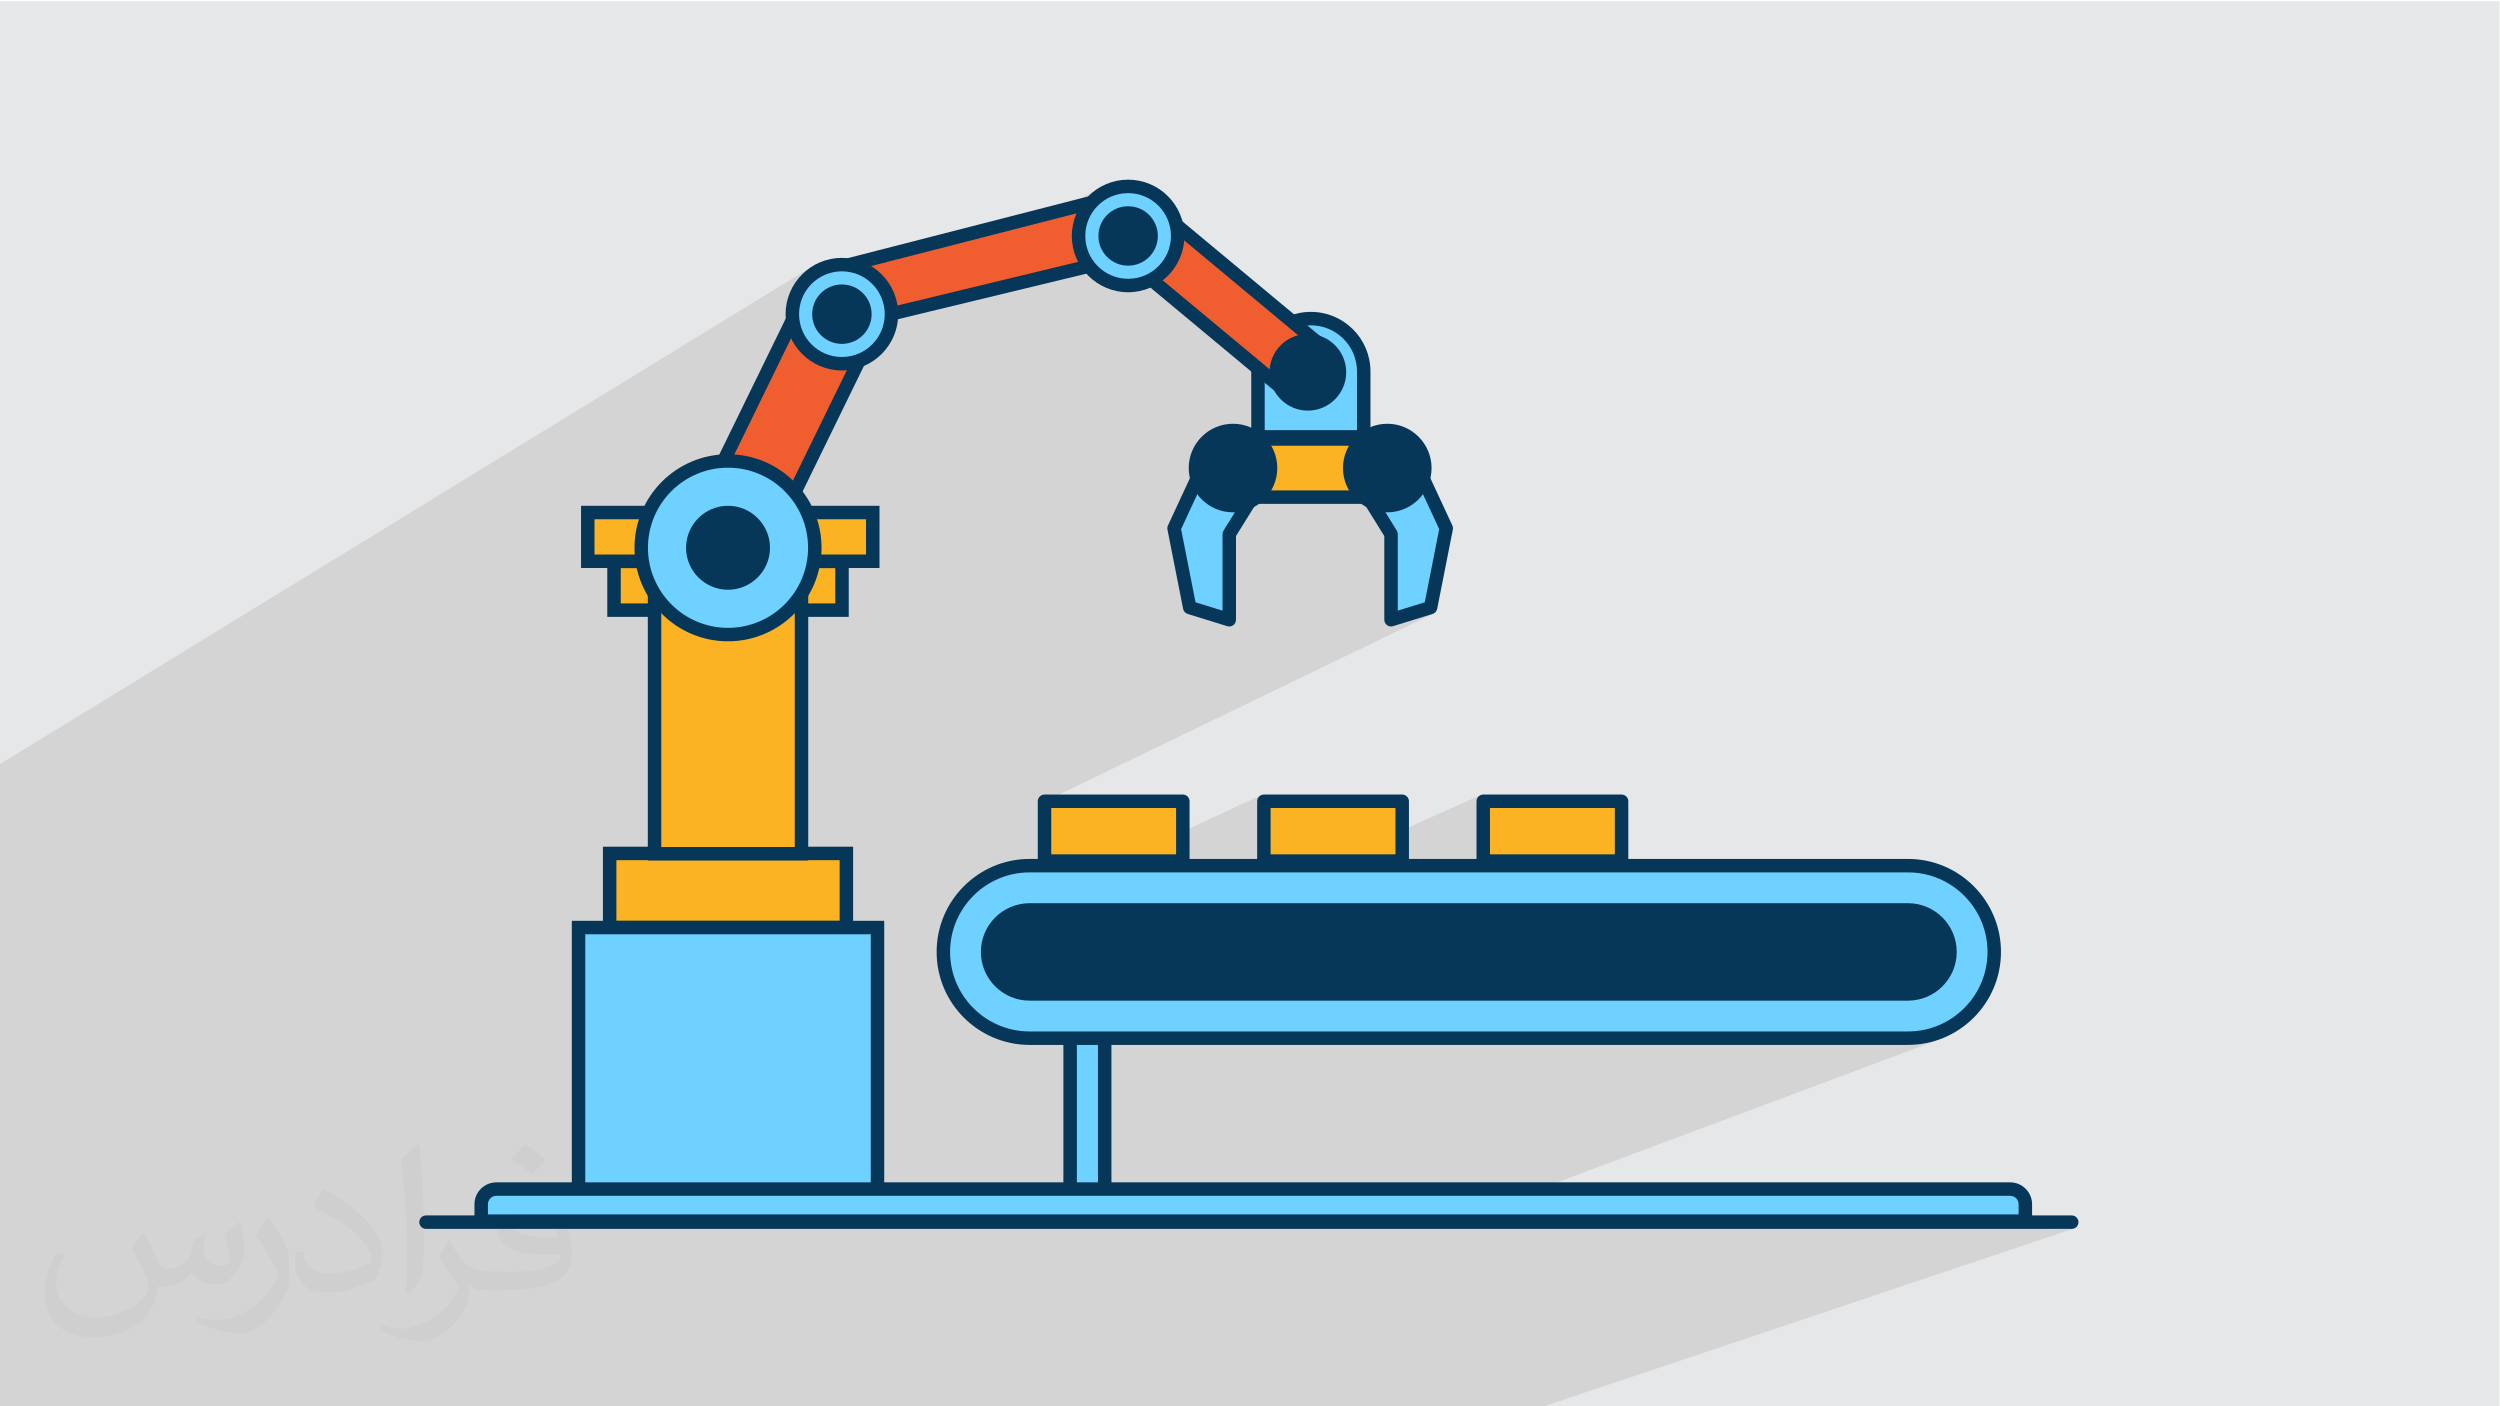 <?xml version="1.0" encoding="UTF-8"?>
<!DOCTYPE svg PUBLIC "-//W3C//DTD SVG 1.1//EN" "http://www.w3.org/Graphics/SVG/1.1/DTD/svg11.dtd">
<!-- Creator: CorelDRAW -->
<svg xmlns="http://www.w3.org/2000/svg" xml:space="preserve" width="3.703in" height="2.083in" version="1.1" style="shape-rendering:geometricPrecision; text-rendering:geometricPrecision; image-rendering:optimizeQuality; fill-rule:evenodd; clip-rule:evenodd"
viewBox="0 0 3703.33 2083.33"
 xmlns:xlink="http://www.w3.org/1999/xlink"
 xmlns:xodm="http://www.corel.com/coreldraw/odm/2003">
 <defs>
  <style type="text/css">
   <![CDATA[
    .fil7 {fill:none;fill-rule:nonzero}
    .fil0 {fill:#E6E7E8}
    .fil4 {fill:#063759;fill-rule:nonzero}
    .fil3 {fill:#6ED1FF;fill-rule:nonzero}
    .fil5 {fill:#F05E2F;fill-rule:nonzero}
    .fil6 {fill:#FBB323;fill-rule:nonzero}
    .fil2 {fill:#373435;fill-opacity:0.031}
    .fil1 {fill:#373435;fill-opacity:0.102}
   ]]>
  </style>
 </defs>
 <g id="Layer_x0020_1">
  <polygon class="fil0" points="-2.67,1.74 3702.66,1.74 3702.66,2084.93 -2.67,2084.93 "/>
  <polygon class="fil1" points="-2.67,1480.57 -2.67,1483.96 -2.67,1484.24 -2.67,1484.26 -2.67,1487.81 -2.67,1519.74 -2.67,1521.54 -2.67,1523.48 -2.67,1524.37 -2.67,1525.31 -2.67,1532.04 -2.67,1535.78 -2.67,1538.54 -2.67,1540.29 -2.67,1541.35 -2.67,1544.8 -2.67,1546.78 -2.67,1548.09 -2.67,1548.84 -2.67,1551.62 -2.67,1553.04 -2.67,1556.46 -2.67,1557.68 -2.67,1558.17 -2.67,1559.78 -2.67,1560.5 -2.67,1561.84 -2.67,1564.64 -2.67,1569.5 -2.67,1571.22 -2.67,1571.52 -2.67,1573.54 -2.67,1575.33 -2.67,1579.82 -2.67,1582.33 -2.67,1583.24 -2.67,1584.3 -2.67,1585.55 -2.67,1592.59 -2.67,1596.1 -2.67,1600.39 -2.67,1604.67 -2.67,1605.7 -2.67,1612.55 -2.67,1614.55 -2.67,1615.4 -2.67,1617.39 -2.67,1622.23 -2.67,1624.03 -2.67,1626.31 -2.67,1636.05 -2.67,1638.32 -2.67,1638.63 -2.67,1648.81 -2.67,1649.12 -2.67,1649.98 -2.67,1650.41 -2.67,1653.09 -2.67,1653.33 -2.67,1654.73 -2.67,1657.38 -2.67,1659.48 -2.67,1665.32 -2.67,1667.27 -2.67,1667.28 -2.67,1670.15 -2.67,1674.97 -2.67,1676.83 -2.67,1679.08 -2.67,1688.85 -2.67,1690.38 -2.67,1691.09 -2.67,1700.99 -2.67,1701.54 -2.67,1701.83 -2.67,1702.16 -2.67,1705.2 -2.67,1705.81 -2.67,1706.56 -2.67,1710.1 -2.67,1711.3 -2.67,1718.67 -2.67,1719.15 -2.67,1724.88 -2.67,1727.09 -2.67,1731.88 -2.67,1737.46 -2.67,1741.72 -2.67,1742.13 -2.67,1745.06 -2.67,1745.98 -2.67,1752.87 -2.67,1753.69 -2.67,1753.91 -2.67,1757.08 -2.67,1758.41 -2.67,1763.13 -2.67,1766.17 -2.67,1769.07 -2.67,1769.88 -2.67,1770.06 -2.67,1773.3 -2.67,1774.61 -2.67,1779.33 -2.67,1794.21 -2.67,1807.4 -2.67,1820.56 -2.67,1832.02 -2.67,1842.81 -2.67,1855.36 -2.67,1867.86 -2.67,1882.43 -2.67,1886.65 -2.67,1901.56 -2.67,1913.58 -2.67,1927.28 -2.67,1927.76 -2.67,1931.33 -2.67,1932.27 -2.67,1936.13 -2.67,1936.27 -2.67,1942.68 -2.67,1950.91 -2.67,1960.44 -2.67,1965.42 -2.67,1965.94 -2.67,1969.75 -2.67,1971.77 -2.67,1972.51 -2.67,1973.71 -2.67,1977.63 -2.67,1977.67 -2.67,1984.25 -2.67,1985.95 -2.67,1989.52 -2.67,1991.89 -2.67,1993.17 -2.67,1995 -2.67,1996.23 -2.67,2000.88 -2.67,2001.22 -2.67,2002.17 -2.67,2003.24 -2.67,2006.1 -2.67,2010 -2.67,2013.24 -2.67,2014.99 -2.67,2015.12 -2.67,2018.61 -2.67,2022.48 -2.67,2023.49 -2.67,2029.9 -2.67,2029.96 -2.67,2030.42 -2.67,2034.46 -2.67,2034.58 -2.67,2038.81 -2.67,2042.78 -2.67,2047.7 -2.67,2048.17 -2.67,2051.62 -2.67,2051.95 -2.67,2053.76 -2.67,2055.35 -2.67,2056.72 -2.67,2057.01 -2.67,2058.59 -2.67,2059.13 -2.67,2060.47 -2.67,2061.76 -2.67,2062.43 -2.67,2062.57 -2.67,2062.89 -2.67,2063.07 -2.67,2065.03 -2.67,2065.85 -2.67,2068.45 -2.67,2070.72 -2.67,2079.99 -2.67,2080.43 -2.67,2084.93 1.89,2084.93 2.48,2084.93 2.73,2084.93 8.59,2084.93 9.74,2084.93 9.81,2084.93 11.76,2084.93 18.39,2084.93 21.33,2084.93 23.36,2084.93 24.34,2084.93 27.74,2084.93 28.33,2084.93 30.43,2084.93 42.96,2084.93 44.94,2084.93 49.97,2084.93 50.41,2084.93 61,2084.93 71.84,2084.93 81.65,2084.93 87.35,2084.93 90.93,2084.93 95.42,2084.93 103.48,2084.93 113.02,2084.93 121.17,2084.93 131.55,2084.93 134.56,2084.93 134.89,2084.93 135.11,2084.93 137.01,2084.93 138.99,2084.93 143.33,2084.93 147.37,2084.93 157.02,2084.93 157.28,2084.93 163.33,2084.93 166,2084.93 168.13,2084.93 173.73,2084.93 175.65,2084.93 177.15,2084.93 183.43,2084.93 184.29,2084.93 189.14,2084.93 191.12,2084.93 201.06,2084.93 257.91,2084.93 261.14,2084.93 261.9,2084.93 269.97,2084.93 278.04,2084.93 280.11,2084.93 299.23,2084.93 304.27,2084.93 307.43,2084.93 311.87,2084.93 320.12,2084.93 340.58,2084.93 358.85,2084.93 361.16,2084.93 363.84,2084.93 373.78,2084.93 434.16,2084.93 436.46,2084.93 444.52,2084.93 452.59,2084.93 477,2084.93 480.34,2084.93 488.83,2084.93 496.89,2084.93 517.82,2084.93 525.77,2084.93 533.4,2084.93 536.57,2084.93 538.87,2084.93 546.51,2084.93 555.98,2084.93 586.39,2084.93 610.42,2084.93 611.02,2084.93 619.09,2084.93 627.15,2084.93 649.72,2084.93 653.23,2084.93 665.81,2084.93 673.66,2084.93 695.07,2084.93 707.95,2084.93 709.3,2084.93 716.57,2084.93 719.23,2084.93 785.57,2084.93 786.67,2084.93 793.65,2084.93 801.71,2084.93 842.77,2084.93 850.44,2084.93 872.31,2084.93 884.4,2084.93 894.3,2084.93 911.54,2084.93 912.81,2084.93 944.62,2084.93 976.65,2084.93 1060.12,2084.93 1090.29,2084.93 1147.31,2084.93 1173.81,2084.93 1206.87,2084.93 1214.76,2084.93 1237.61,2084.93 1249.7,2084.93 1260.57,2084.93 1313.65,2084.93 1349.57,2084.93 1367.29,2084.93 1371.75,2084.93 1391.21,2084.93 1394.08,2084.93 1415.06,2084.93 2041.57,2084.93 2121.01,2084.93 2151.72,2084.93 2187.49,2084.93 2223.5,2084.93 2254.17,2084.93 2281.28,2084.93 2282.7,2084.93 3072.87,1819.73 3070.99,1820.31 3068.98,1820.51 3039.35,1820.51 3068.98,1810.54 2995.88,1810.54 3000.3,1809.04 3000.3,1784.09 2999.83,1779.55 2998.52,1775.31 2996.44,1771.48 2993.69,1768.15 2990.35,1765.39 2986.52,1763.31 2982.3,1761.99 2977.76,1761.53 2280.1,1761.53 2873.75,1539.6 2867.35,1541.76 2860.82,1543.63 2854.16,1545.17 2847.38,1546.38 2840.5,1547.26 2833.51,1547.79 2826.43,1547.97 2823.01,1547.97 2870.32,1530.22 2864.39,1532.24 2858.33,1533.96 2852.15,1535.39 2845.87,1536.51 2839.48,1537.33 2833,1537.82 2826.43,1537.99 2821.11,1537.99 2872.25,1518.75 2861.43,1522.71 2850.15,1525.62 2838.46,1527.41 2826.43,1528.02 2783.49,1528.02 2863.41,1497.74 2871.71,1493.74 2879.54,1488.98 2886.85,1483.51 2893.6,1477.38 2899.73,1470.64 2905.2,1463.32 2909.96,1455.49 2913.96,1447.19 2917.15,1438.46 2919.5,1429.36 2920.93,1419.93 2921.43,1410.22 2920.93,1400.5 2919.5,1391.07 2917.15,1381.96 2913.96,1373.24 2909.96,1364.93 2905.2,1357.1 2899.73,1349.78 2893.6,1343.04 2886.85,1336.91 2879.54,1331.44 2871.71,1326.68 2863.41,1322.68 2854.68,1319.48 2845.57,1317.14 2836.14,1315.7 2826.43,1315.21 2334.27,1315.21 2405.94,1284.84 2405.02,1285.17 2404.07,1285.41 2403.11,1285.56 2402.13,1285.61 2388.6,1285.61 2412.1,1275.63 2402.13,1275.63 2402.13,1265.65 2402.13,1187.04 2197.2,1187.04 2187.22,1191.49 2187.22,1187.04 2187.28,1186.06 2187.42,1185.09 2187.66,1184.15 2187.99,1183.23 2188.41,1182.35 2188.91,1181.51 2189.49,1180.72 2190.15,1179.99 2190.87,1179.33 2191.67,1178.75 2192.5,1178.25 2193.39,1177.83 2077.14,1229.82 2077.14,1187.04 1872.22,1187.04 1862.24,1191.67 1862.24,1187.04 1862.3,1186.06 1862.44,1185.09 1862.68,1184.15 1863.01,1183.23 1863.43,1182.35 1863.93,1181.51 1864.51,1180.72 1865.17,1179.99 1865.89,1179.33 1866.69,1178.75 1867.52,1178.25 1868.41,1177.83 1752.16,1231.92 1752.16,1187.04 1548.2,1187.04 2123.38,909.08 2122.11,909.57 2063.54,927.67 2062.4,927.95 2061.28,928.09 2119.16,900.04 2142.34,782.67 2108.31,709.33 2109.53,704.58 2110.37,699.07 2110.66,693.39 2110.37,687.7 2109.53,682.19 2108.16,676.86 2106.28,671.75 2103.94,666.89 2101.15,662.3 2097.94,658.02 2094.35,654.06 2090.39,650.47 2086.11,647.26 2081.52,644.47 2076.66,642.13 2072.13,640.46 2072.46,640.09 2073.43,639.26 2074.48,638.56 2071.33,640.2 2066.22,638.88 2060.7,638.04 2055.02,637.75 2049.34,638.04 2043.82,638.88 2038.5,640.25 2033.39,642.13 2028.53,644.47 2023.31,647.19 2020.13,647.19 2020.13,637.92 2023.78,635.7 2020.13,637.61 2020.13,637.22 2020.13,550.33 2019.72,542.32 2018.54,534.54 2016.61,527.04 2013.97,519.84 2010.67,513 2006.75,506.54 2002.24,500.51 1997.19,494.94 1991.62,489.89 1985.59,485.38 1979.13,481.46 1972.29,478.16 1965.09,475.52 1957.58,473.59 1949.81,472.41 1941.8,472 1933.79,472.41 1926.01,473.59 1918.5,475.52 1911.31,478.16 1904.59,481.39 1896.48,474.65 1899.71,472.69 1896.35,474.54 1744.46,348.08 1744.16,342.06 1743.04,334.78 1741.23,327.74 1738.76,321 1735.66,314.59 1731.98,308.53 1727.75,302.88 1723,297.66 1717.79,292.92 1712.13,288.69 1706.07,285.01 1699.66,281.91 1692.92,279.44 1685.88,277.63 1678.6,276.51 1671.1,276.13 1663.61,276.51 1656.33,277.63 1649.3,279.44 1642.55,281.91 1636.14,285.01 1599.77,306.57 1601.96,302.96 1606.77,296.54 1612.16,290.61 1618.08,285.22 1624.5,280.42 1631.38,276.24 1541.43,329.71 1275.83,397.87 1275.63,397.77 1268.89,395.3 1261.85,393.49 1254.57,392.37 1247.07,391.99 1242.68,392.21 1240.46,386.35 1226.21,395.06 1225.26,395.3 1218.52,397.77 1212.11,400.87 1206.06,404.55 1192.85,412.62 1193.52,411.26 1176.04,421.94 1177.94,418.81 1182.75,412.39 1188.13,406.47 1194.06,401.08 1200.48,396.28 -2.67,1133.51 -2.67,1142.49 -2.67,1143.29 -2.67,1145.65 -2.67,1153.02 -2.67,1153.7 -2.67,1155.81 -2.67,1158.12 -2.67,1169.12 -2.67,1170.55 -2.67,1172 -2.67,1172.71 -2.67,1176.89 -2.67,1178.17 -2.67,1181.74 -2.67,1182.33 -2.67,1182.87 -2.67,1186.47 -2.67,1231.74 -2.67,1234.2 -2.67,1236.67 -2.67,1240.13 -2.67,1244.61 -2.67,1246.81 -2.67,1247.17 -2.67,1247.72 -2.67,1249.14 -2.67,1251.09 -2.67,1252.53 -2.67,1257.39 -2.67,1260.6 -2.67,1267.62 -2.67,1274.52 -2.67,1276.09 -2.67,1284.23 -2.67,1285.66 -2.67,1286.54 -2.67,1288.41 -2.67,1295.24 -2.67,1296.48 -2.67,1306.41 -2.67,1313.86 -2.67,1314.7 -2.67,1322.91 -2.67,1341.49 -2.67,1343.94 -2.67,1355.3 -2.67,1357.67 -2.67,1362.29 -2.67,1365.27 -2.67,1367.2 -2.67,1370.41 -2.67,1371.36 -2.67,1372.1 -2.67,1378.9 -2.67,1383.14 -2.67,1387.67 -2.67,1389.6 -2.67,1395.58 -2.67,1396.07 -2.67,1397.76 -2.67,1404.47 -2.67,1413.11 -2.67,1418 -2.67,1418 -2.67,1424.37 -2.67,1426.62 -2.67,1448.36 -2.67,1453.09 -2.67,1462.09 -2.67,1472.09 -2.67,1474.3 -2.67,1474.96 -2.67,1479.12 "/>
  <path class="fil2" d="M214.02 1828.24c7,11 12,21 16,32 3,7 5,19 21,19 5,0 11,-1 17,-5 7,-3 12,-9 14,-17l6 -21 15 -7 1 1c-2,8 -3,16 -3,21 0,18 15,24 27,24 7,0 13,-4 13,-10 0,-8 -4,-23 -8,-35 7,-7 14,-14 22,-20l1 1c4,15 6,30 6,40 0,10 -4,20 -8,27 -7,14 -20,25 -36,25 -12,0 -25,-6 -34,-17l-1 0c-9,11 -22,20 -43,20l-7 0c-1,14 -4,24 -9,33 -13,25 -50,42 -85.01,42 -49,0 -73.01,-28 -73.01,-66 0,-23 8,-45 19,-60l10 4c-7,14 -12,27 -12,40 0,35 29,52 62,52 31,0 68.01,-19 75.01,-42 -3,-25 -12,-36 -26,-59 4,-7 10,-15 17,-23l1 0 0 0 0 0 0 0 2 1 0 0 0 0 0 0 0 0 0 0 0 0 0 0 0 0 0 0 0 0 0 0 0 0 0.02 -0.01 -0.01 0.01 0 0 0 0zm564.05 -133.01c10,6 20,14 30,23 -6,8 -12,15 -21,21 -10,-8 -20,-15 -30,-22 7,-8 14,-15 20,-22l0 0 0 0 0 0 1 0 0 0 0 0 0 0 0 0zm5 96.01c-17,0 -30,11 -30,19 0,17 33,23 73.01,23 -5,-20 -22,-42 -43,-42l0 0 -0.01 0zm-37 93.01c22,0 41,-1 55,-4 16,-4 30,-12 30,-18 0,-2 0,-3 -1,-5 -9,1 -19,1 -29,1 -29,0 -52,-7 -61,-23 -2,-5 -4,-10 -4,-16 0,-16 7,-32 19,-42 10,-9 21,-14 33,-14 20,0 37,16 48,42 6,14 11,30 11,51 0,14 -4,25 -12,34 -16,15 -45,21 -90.01,21l-20 0 0 0 -5 0c-11,0 -19,-2 -25,-7l-1 0c0,3 1,5 1,7 0,10 -3,23 -10,33 -20,30 -42,43 -60,43 -19,0 -42,-7 -63,-17l4 -7c7,3 16,5 29,5 34,0 78.01,-33 84.01,-64 -1,-3 -4,-6 -7,-10 -10,-12 -16,-22 -22,-32 5,-10 10,-18 14,-25l2 0c14,29 28,46 57,46l5 0 0 0 21 0 0 0 0 0 0 0 -3 1 0 0 0 0 0 0 0 0zm-146.01 31c2,-14 3,-29 3,-43l0 -21c0,-39 -5,-96.01 -9,-133.01 7,-8 17,-17 25,-23l2 1c5,47 7,101.01 7,151.01 0,13 -1,26 -2,35 -1,12 -8,21 -22,35l-3 -1 0 0 0 0 0 0 -1 -1 0 0 0 0 0 0 0 0zm-151.02 -62.01c1,18 10,33 41,33 20,0 36,-5 55,-14 3,-1 5,-3 5,-5 0,-12 -9,-27 -24,-41 -14,-13 -34,-25 -52,-32 -6,-3 -8,-5 -8,-8 0,-5 7,-16 13,-24l2 0c20,11 43,27 60,44 15,16 25,33 25,51 0,13 -4,26 -11,38 -22,11 -46,20 -70.01,20 -29,0 -48,-14 -48,-45 0,-3 0,-9 1,-16l10 0 0 0 0 0 0 0 1 -1 0 0 0 0 0 0 0 0 0 0 0.01 0zm-52 -52l18 29c7,11 13,22 13,41l0 24c0,19 -12,39 -32,60 -15,14 -29,20 -42,20 -19,0 -40,-6 -65,-17l3 -7c8,2 17,4 28,4 36,0 72.01,-26 89.01,-58 2,-4 3,-7 3,-9 0,-4 -2,-8 -4,-11 -9,-17 -19,-33 -30,-47 6,-9 12,-18 18,-27l1 0 0 -2 0 0 0 0 0 0 0 0 0 0 -0.01 0z"/>
  <path class="fil3" d="M2020.13 647.19l-156.66 0 0 -96.86c0,-43.26 35.07,-78.33 78.33,-78.33 43.27,0 78.33,35.07 78.33,78.33l0 96.86z"/>
  <path class="fil4" d="M2020.13 647.19l0 -9.97 -146.69 0 0 -86.89c0,-18.91 7.64,-35.93 20.02,-48.33 12.41,-12.39 29.43,-20.02 48.33,-20.02 18.91,0 35.94,7.63 48.34,20.02 12.39,12.4 20.02,29.43 20.02,48.33l0 96.86 9.98 0 0 -9.97 0 9.97 9.98 0 0 -96.86c-0.01,-48.78 -39.53,-88.3 -88.31,-88.3 -48.76,0 -88.3,39.52 -88.31,88.3l0 106.84 176.62 0 0 -9.98 -9.98 0z"/>
  <polygon class="fil5" points="1009.16,811.39 1198.27,424.26 1303.48,470.76 1118.33,849.78 "/>
  <polygon class="fil4" points="1009.16,811.39 1018.12,815.77 1203.02,437.26 1289.97,475.69 1113.27,837.43 1012.47,801.98 1009.16,811.39 1018.12,815.77 1009.16,811.39 1005.85,820.8 1123.4,862.14 1316.99,465.82 1193.52,411.26 995.28,817.08 1005.85,820.8 "/>
  <polygon class="fil5" points="1912.87,586.85 1666.1,381.45 1284.19,473.73 1253.73,393.24 1682.21,283.27 1961.93,516.15 "/>
  <polygon class="fil4" points="1912.87,586.85 1919.26,579.19 1668.63,370.57 1290.4,461.96 1267.01,400.13 1679.75,294.21 1948.53,517.97 1904.68,581.17 1912.87,586.85 1919.26,579.19 1912.87,586.85 1921.07,592.54 1975.33,514.33 1684.67,272.34 1240.46,386.35 1277.97,485.49 1663.57,392.31 1914.86,601.48 1921.07,592.54 "/>
  <polygon class="fil6" points="903.04,1374.08 1253.74,1374.08 1253.74,1264.3 903.04,1264.3 "/>
  <polygon class="fil4" points="1253.73,1374.08 1253.73,1364.11 913.01,1364.11 913.01,1274.28 1243.76,1274.28 1243.76,1374.08 1253.73,1374.08 1253.73,1364.11 1253.73,1374.08 1263.71,1374.08 1263.71,1254.33 893.06,1254.33 893.06,1384.06 1263.71,1384.06 1263.71,1374.08 "/>
  <polygon class="fil3" points="856.95,1771.5 1299.81,1771.5 1299.81,1374.09 856.95,1374.09 "/>
  <polygon class="fil4" points="856.95,1771.5 856.95,1781.48 1309.79,1781.48 1309.79,1364.11 846.97,1364.11 846.97,1781.48 856.95,1781.48 856.95,1771.5 866.92,1771.5 866.92,1384.06 1289.85,1384.06 1289.85,1761.53 856.95,1761.53 856.95,1771.5 866.92,1771.5 "/>
  <path class="fil4" d="M1937.41 598.33c-25.82,0 -46.83,-21.01 -46.83,-46.83 0,-25.81 21,-46.82 46.83,-46.82 25.81,0 46.83,21.01 46.83,46.82 0,25.82 -21.02,46.83 -46.83,46.83z"/>
  <path class="fil4" d="M1937.41 494.7c-31.32,0 -56.81,25.48 -56.81,56.8 0,31.33 25.49,56.81 56.81,56.81 31.32,0 56.8,-25.48 56.8,-56.81 0,-31.31 -25.48,-56.8 -56.8,-56.8zm0 19.95c20.35,0 36.85,16.49 36.85,36.85 0,20.36 -16.5,36.86 -36.85,36.86 -20.35,0 -36.86,-16.5 -36.86,-36.86 0,-20.35 16.51,-36.85 36.86,-36.85z"/>
  <polygon class="fil6" points="909.52,903.89 1247.25,903.89 1247.25,831.7 909.52,831.7 "/>
  <polygon class="fil4" points="1247.25,903.89 1247.25,893.91 919.49,893.91 919.49,841.68 1237.28,841.68 1237.28,903.89 1247.25,903.89 1247.25,893.91 1247.25,903.89 1257.22,903.89 1257.22,821.72 899.54,821.72 899.54,913.86 1257.22,913.86 1257.22,903.89 "/>
  <polygon class="fil6" points="870.63,831.46 1292.81,831.46 1292.81,759.27 870.63,759.27 "/>
  <polygon class="fil4" points="1292.81,831.46 1292.81,821.49 880.6,821.49 880.6,769.24 1282.84,769.24 1282.84,831.46 1292.81,831.46 1292.81,821.49 1292.81,831.46 1302.79,831.46 1302.79,749.3 860.65,749.3 860.65,841.44 1302.79,841.44 1302.79,831.46 "/>
  <polygon class="fil3" points="1585.2,1809.28 1636.41,1809.28 1636.41,1440.11 1585.2,1440.11 "/>
  <path class="fil4" d="M1646.39 1430.13l-71.18 0 0 389.12 71.18 0 0 -389.12zm-19.96 19.95l0 349.22 -31.26 0 0 -349.22 31.26 0z"/>
  <path class="fil3" d="M712.73 1809.04l0 -24.95c0,-12.44 10.11,-22.56 22.54,-22.56l2242.48 0c12.43,0 22.54,10.11 22.54,22.56l0 24.95 -2287.56 0z"/>
  <path class="fil4" d="M2977.76 1751.56l-2242.48 0c-17.93,0 -32.52,14.59 -32.52,32.53l0 34.93 2307.52 0 0 -34.93c0,-17.94 -14.59,-32.53 -32.52,-32.53zm0 19.94c6.96,0 12.57,5.64 12.57,12.58l0 14.97 -2267.63 0 0 -14.97c0,-6.94 5.63,-12.58 12.57,-12.58l2242.48 0z"/>
  <path class="fil4" d="M2921.43 1410.22c0,52.45 -42.54,94.98 -95,94.98l-1301.25 0c-52.47,0 -95,-42.53 -95,-94.98 0,-52.48 42.53,-95.01 95,-95.01l1301.25 0c52.46,0 95,42.53 95,95.01z"/>
  <path class="fil3" d="M1525.18 1347.99c-34.31,0 -62.22,27.91 -62.22,62.23 0,34.3 27.91,62.2 62.22,62.2l1301.25 0c34.31,0 62.21,-27.91 62.21,-62.2 0,-34.31 -27.91,-62.23 -62.21,-62.23l-1301.25 0zm0 190c-70.46,0 -127.79,-57.31 -127.79,-127.77 0,-70.47 57.32,-127.8 127.79,-127.8l1301.25 0c70.46,0 127.79,57.33 127.79,127.8 0,70.45 -57.32,127.77 -127.79,127.77l-1301.25 0z"/>
  <path class="fil4" d="M1525.18 1462.44c-28.81,0 -52.25,-23.43 -52.25,-52.22 0,-28.81 23.44,-52.25 52.25,-52.25l1301.25 0c28.8,0 52.24,23.44 52.24,52.25 0,28.8 -23.43,52.22 -52.24,52.22l-1301.25 0zm1301.25 -190l-1301.25 0c-75.96,0 -137.76,61.81 -137.76,137.78 0,75.96 61.8,137.75 137.76,137.75l1301.25 0c75.96,0 137.76,-61.79 137.76,-137.75 0,-75.97 -61.8,-137.78 -137.76,-137.78zm-1301.25 209.95l1301.25 0c39.8,0 72.19,-32.39 72.19,-72.17 0,-39.81 -32.38,-72.2 -72.19,-72.2l-1301.25 0c-39.81,0 -72.2,32.39 -72.2,72.2 0,39.78 32.38,72.17 72.2,72.17zm1301.25 -190c64.97,0 117.81,52.85 117.81,117.83 0,64.94 -52.84,117.8 -117.81,117.8l-1301.25 0c-64.96,0 -117.81,-52.85 -117.81,-117.8 0,-64.98 52.85,-117.83 117.81,-117.83l1301.25 0z"/>
  <path class="fil4" d="M1587.57 1410.22l-9.98 0c0,13.28 -5.36,25.22 -14.06,33.94 -8.72,8.7 -20.66,14.05 -33.95,14.06 -13.29,-0 -25.22,-5.35 -33.93,-14.06 -8.7,-8.72 -14.06,-20.66 -14.06,-33.94 0,-13.3 5.35,-25.24 14.06,-33.96 8.71,-8.7 20.65,-14.05 33.93,-14.05 13.29,0 25.23,5.35 33.95,14.06 8.7,8.72 14.06,20.65 14.06,33.96l19.95 0c-0.01,-37.56 -30.43,-67.96 -67.96,-67.97 -37.53,0 -67.94,30.41 -67.94,67.97 0.01,37.53 30.41,67.95 67.94,67.95 37.54,-0 67.96,-30.42 67.96,-67.95l-9.98 0z"/>
  <path class="fil4" d="M2019.37 1410.22l-9.97 0c-0.01,13.29 -5.35,25.22 -14.06,33.94 -8.71,8.7 -20.65,14.05 -33.94,14.06 -13.29,-0 -25.22,-5.35 -33.94,-14.06 -8.7,-8.72 -14.05,-20.66 -14.05,-33.94 0,-13.3 5.35,-25.24 14.05,-33.96 8.71,-8.7 20.65,-14.05 33.94,-14.05 13.3,0 25.23,5.35 33.94,14.05 8.7,8.72 14.05,20.65 14.06,33.96l19.94 0c0,-37.56 -30.41,-67.96 -67.94,-67.97 -37.53,0 -67.94,30.41 -67.95,67.97 0,37.53 30.41,67.95 67.95,67.95 37.55,-0 67.94,-30.43 67.94,-67.95l-9.97 0z"/>
  <path class="fil4" d="M2235.29 1410.22l-9.98 0c0,13.28 -5.36,25.22 -14.06,33.94 -8.72,8.7 -20.66,14.05 -33.94,14.06 -13.29,-0 -25.23,-5.35 -33.95,-14.06 -8.7,-8.72 -14.05,-20.66 -14.06,-33.94 0.01,-13.3 5.35,-25.24 14.06,-33.96 8.72,-8.7 20.66,-14.06 33.95,-14.06 13.28,0 25.22,5.35 33.94,14.06 8.7,8.72 14.06,20.65 14.06,33.96l19.95 0c-0.01,-37.56 -30.43,-67.96 -67.95,-67.97 -37.53,0 -67.96,30.41 -67.96,67.97 0.01,37.53 30.42,67.95 67.96,67.95 37.52,-0.01 67.94,-30.42 67.95,-67.95l-9.98 0z"/>
  <path class="fil4" d="M2451.2 1410.22l-9.98 0c0,13.28 -5.35,25.22 -14.06,33.94 -8.72,8.7 -20.66,14.05 -33.94,14.06 -13.29,-0 -25.23,-5.35 -33.95,-14.06 -8.7,-8.72 -14.05,-20.66 -14.06,-33.94 0.01,-13.3 5.35,-25.24 14.06,-33.96 8.72,-8.7 20.67,-14.06 33.95,-14.06 13.3,0 25.23,5.35 33.94,14.06 8.7,8.72 14.06,20.65 14.06,33.96l19.96 0c-0.01,-37.56 -30.42,-67.96 -67.96,-67.97 -37.53,0 -67.96,30.41 -67.96,67.97 0,37.53 30.42,67.95 67.96,67.95 37.54,-0 67.95,-30.43 67.96,-67.95l-9.98 0z"/>
  <path class="fil4" d="M1803.47 1410.22l-9.98 0c0,13.29 -5.35,25.22 -14.05,33.94 -8.72,8.7 -20.65,14.05 -33.94,14.06 -13.3,-0 -25.24,-5.35 -33.96,-14.06 -8.7,-8.72 -14.05,-20.66 -14.06,-33.94 0,-13.3 5.35,-25.24 14.06,-33.96 8.72,-8.7 20.66,-14.06 33.96,-14.06 13.29,0 25.22,5.35 33.94,14.05 8.69,8.72 14.05,20.66 14.05,33.96l19.96 0c-0.01,-37.56 -30.41,-67.96 -67.94,-67.97 -37.54,0 -67.96,30.41 -67.97,67.97 0.01,37.53 30.43,67.95 67.97,67.95 37.53,-0 67.93,-30.43 67.94,-67.95l-9.98 0z"/>
  <line class="fil7" x1="3068.98" y1="1810.54" x2="631.01" y2= "1810.54" />
  <path class="fil4" d="M3068.98 1800.56l-2437.97 0c-5.51,0 -9.98,4.47 -9.98,9.98 0,5.51 4.46,9.98 9.98,9.98l2437.97 0c5.51,0 9.98,-4.47 9.98,-9.98 0,-5.51 -4.47,-9.98 -9.98,-9.98z"/>
  <polygon class="fil6" points="1547.24,1275.63 1752.16,1275.63 1752.16,1187.04 1547.24,1187.04 "/>
  <path class="fil4" d="M1752.16 1275.63l0 -9.98 -194.94 0 0 -68.63 184.96 0 0 78.61 9.98 0 0 -9.98 0 9.98 9.97 0 0 -88.59c0,-2.62 -1.06,-5.19 -2.92,-7.05 -1.85,-1.86 -4.43,-2.92 -7.05,-2.92l-204.92 0c-2.62,0 -5.19,1.06 -7.05,2.92 -1.86,1.85 -2.93,4.43 -2.93,7.05l0 88.59c0,2.63 1.07,5.2 2.93,7.06 1.85,1.85 4.43,2.92 7.05,2.92l204.92 0c2.62,0 5.19,-1.07 7.05,-2.92 1.86,-1.86 2.92,-4.43 2.92,-7.06l-9.97 0z"/>
  <polygon class="fil6" points="2197.2,1275.63 2402.13,1275.63 2402.13,1187.04 2197.2,1187.04 "/>
  <path class="fil4" d="M2402.13 1275.63l0 -9.98 -194.96 0 0 -68.63 184.98 0 0 78.61 9.98 0 0 -9.98 0 9.98 9.97 0 0 -88.59c0,-2.62 -1.06,-5.19 -2.92,-7.05 -1.85,-1.86 -4.43,-2.92 -7.05,-2.92l-204.93 0c-2.63,0 -5.19,1.06 -7.06,2.92 -1.85,1.85 -2.92,4.43 -2.92,7.05l0 88.59c0,2.63 1.07,5.2 2.92,7.06 1.86,1.85 4.43,2.92 7.06,2.92l204.93 0c2.63,0 5.2,-1.07 7.05,-2.92 1.86,-1.86 2.92,-4.43 2.92,-7.06l-9.97 0z"/>
  <polygon class="fil6" points="1872.22,1275.63 2077.14,1275.63 2077.14,1187.04 1872.22,1187.04 "/>
  <path class="fil4" d="M2077.14 1275.63l0 -9.98 -194.94 0 0 -68.63 184.97 0 0 78.61 9.98 0 0 -9.98 0 9.98 9.98 0 0 -88.59c0,-2.62 -1.07,-5.19 -2.93,-7.05 -1.85,-1.86 -4.42,-2.92 -7.05,-2.92l-204.92 0c-2.63,0 -5.2,1.06 -7.06,2.92 -1.85,1.85 -2.92,4.43 -2.92,7.05l0 88.59c0,2.63 1.07,5.2 2.92,7.06 1.86,1.85 4.43,2.92 7.06,2.92l204.92 0c2.63,0 5.19,-1.07 7.05,-2.92 1.86,-1.86 2.93,-4.43 2.93,-7.06l-9.98 0z"/>
  <polygon class="fil6" points="969.54,1264.75 1187.24,1264.75 1187.24,866.88 969.54,866.88 "/>
  <polygon class="fil4" points="969.54,866.89 969.54,876.85 1177.26,876.85 1177.26,1254.78 979.5,1254.78 979.5,866.89 969.54,866.89 969.54,876.85 969.54,866.89 959.56,866.89 959.56,1274.73 1197.21,1274.73 1197.21,856.91 959.56,856.91 959.56,866.89 "/>
  <path class="fil3" d="M1078.35 940.07c-70.88,0 -128.54,-57.68 -128.54,-128.59 0,-70.89 57.66,-128.58 128.54,-128.58 70.91,0 128.6,57.69 128.6,128.58 0,70.91 -57.69,128.59 -128.6,128.59z"/>
  <path class="fil4" d="M1078.35 672.93c-76.37,0 -138.52,62.15 -138.52,138.56 0,76.41 62.14,138.56 138.52,138.56 76.41,0 138.57,-62.15 138.57,-138.56 0,-76.4 -62.16,-138.56 -138.57,-138.56zm0 19.95c65.52,0 118.62,53.1 118.62,118.61 0,65.52 -53.11,118.62 -118.62,118.62 -65.47,0 -118.56,-53.1 -118.56,-118.62 0,-65.5 53.09,-118.61 118.56,-118.61z"/>
  <polygon class="fil3" points="1802.04,647.19 1862.39,724.48 1820.9,791.27 1820.9,918.14 1762.33,900.04 1739.16,782.67 "/>
  <path class="fil4" d="M1802.04 647.19l-7.86 6.14 56.08 71.81 -37.82 60.87c-0.98,1.57 -1.5,3.42 -1.5,5.26l0 113.35 -39.95 -12.35 -21.4 -108.35 61.5 -132.53 -9.04 -4.2 -7.86 6.14 7.86 -6.14 -9.05 -4.2 -62.88 135.48c-0.89,1.93 -1.15,4.04 -0.73,6.13l23.18 117.37c0.71,3.59 3.34,6.52 6.84,7.59l58.56 18.1c3.03,0.94 6.32,0.38 8.87,-1.5 2.55,-1.87 4.06,-4.86 4.06,-8.03l0 -124.02 39.99 -64.37c2.21,-3.56 1.97,-8.1 -0.61,-11.4l-60.37 -77.29c-2.13,-2.73 -5.55,-4.16 -9,-3.77 -3.44,0.4 -6.45,2.57 -7.91,5.71l9.05 4.2z"/>
  <polygon class="fil6" points="2060.68,736.51 1821.76,736.51 1821.8,650.26 2060.72,650.46 "/>
  <polygon class="fil4" points="2060.68,736.51 2060.68,726.54 1831.74,726.54 1831.77,660.24 2050.74,660.42 2050.7,736.51 2060.68,736.51 2060.68,726.54 2060.68,736.51 2070.65,736.52 2070.69,640.49 1811.83,640.27 1811.78,746.49 2070.65,746.49 2070.65,736.52 "/>
  <path class="fil4" d="M1826.48 749.02c-30.68,0 -55.64,-24.96 -55.64,-55.63 0,-30.68 24.96,-55.64 55.64,-55.64 30.67,0 55.63,24.96 55.63,55.64 0,30.67 -24.96,55.63 -55.63,55.63z"/>
  <path class="fil4" d="M1826.48 627.77c-36.19,0 -65.61,29.44 -65.61,65.61 0,36.17 29.43,65.61 65.61,65.61 36.18,0 65.61,-29.44 65.61,-65.61 0,-36.18 -29.43,-65.61 -65.61,-65.61zm0 19.95c25.22,0 45.65,20.44 45.65,45.66 0,25.22 -20.44,45.66 -45.65,45.66 -25.22,0 -45.67,-20.44 -45.67,-45.66 0,-25.22 20.45,-45.66 45.67,-45.66z"/>
  <polygon class="fil3" points="2079.47,647.19 2019.1,724.48 2060.6,791.27 2060.6,918.14 2119.16,900.04 2142.34,782.67 "/>
  <path class="fil4" d="M2079.47 647.19l-7.87 -6.14 -60.36 77.29c-2.58,3.3 -2.82,7.84 -0.61,11.4l40 64.37 0 124.02c0,3.17 1.5,6.15 4.05,8.03 2.55,1.88 5.84,2.44 8.87,1.5l58.57 -18.1c3.49,-1.08 6.13,-4.01 6.84,-7.59l23.18 -117.37c0.41,-2.09 0.16,-4.2 -0.74,-6.13l-62.87 -135.48c-1.46,-3.14 -4.47,-5.31 -7.91,-5.71 -3.44,-0.39 -6.86,1.04 -9,3.77l7.87 6.14 -9.05 4.2 61.51 132.53 -21.4 108.35 -39.96 12.35 0.01 -113.35c0,-1.84 -0.54,-3.69 -1.5,-5.26l-37.82 -60.87 56.07 -71.8 -7.86 -6.14 -9.05 4.2 9.05 -4.2z"/>
  <path class="fil4" d="M2055.02 749.02c-30.68,0 -55.63,-24.96 -55.63,-55.63 0,-30.68 24.95,-55.64 55.63,-55.64 30.68,0 55.64,24.96 55.64,55.64 0,30.67 -24.96,55.63 -55.64,55.63z"/>
  <path class="fil4" d="M2055.02 627.77c-36.18,0 -65.61,29.44 -65.61,65.61 0,36.17 29.43,65.61 65.61,65.61 36.18,0 65.61,-29.44 65.61,-65.61 0,-36.18 -29.44,-65.61 -65.61,-65.61zm0 19.95c25.22,0 45.67,20.44 45.67,45.66 0,25.22 -20.44,45.66 -45.67,45.66 -25.22,0 -45.66,-20.44 -45.66,-45.66 0,-25.22 20.44,-45.66 45.66,-45.66z"/>
  <path class="fil4" d="M1078.37 868.7c-31.53,0 -57.19,-25.66 -57.19,-57.21 0,-31.54 25.65,-57.21 57.19,-57.21 31.55,0 57.21,25.67 57.21,57.21 0,31.55 -25.67,57.21 -57.21,57.21z"/>
  <path class="fil4" d="M1078.37 749.3c-34.28,0 -62.17,27.9 -62.17,62.19 0,34.3 27.89,62.2 62.17,62.2 34.3,0 62.2,-27.91 62.2,-62.2 0,-34.29 -27.9,-62.19 -62.2,-62.19zm0 9.98c28.84,0 52.23,23.37 52.23,52.22 0,28.85 -23.39,52.23 -52.23,52.23 -28.83,0 -52.19,-23.38 -52.19,-52.23 0,-28.84 23.37,-52.22 52.19,-52.22z"/>
  <path class="fil3" d="M1671.1 422.99c-40.48,0 -73.42,-32.94 -73.42,-73.43 0,-40.49 32.94,-73.42 73.42,-73.42 40.49,0 73.43,32.93 73.43,73.42 0,40.5 -32.94,73.43 -73.43,73.43z"/>
  <path class="fil4" d="M1671.1 266.16c-45.99,0 -83.4,37.41 -83.4,83.4 0,45.99 37.41,83.41 83.4,83.41 45.99,0 83.41,-37.42 83.41,-83.41 0,-45.98 -37.42,-83.4 -83.41,-83.4zm0 19.95c35.05,0 63.46,28.41 63.46,63.45 0,35.05 -28.41,63.46 -63.46,63.46 -35.03,0 -63.44,-28.41 -63.44,-63.46 0,-35.04 28.41,-63.45 63.44,-63.45z"/>
  <path class="fil4" d="M1671.1 388.61c-21.53,0 -39.04,-17.52 -39.04,-39.05 0,-21.52 17.51,-39.03 39.04,-39.03 21.53,0 39.05,17.51 39.05,39.03 0,21.53 -17.52,39.05 -39.05,39.05z"/>
  <path class="fil4" d="M1671.1 305.53c-24.3,0 -44.02,19.71 -44.02,44.02 0,24.32 19.72,44.04 44.02,44.04 24.32,0 44.04,-19.72 44.04,-44.04 0,-24.31 -19.71,-44.02 -44.04,-44.02zm0 9.98c18.78,0 34.06,15.27 34.06,34.04 0,18.78 -15.28,34.06 -34.06,34.06 -18.78,0 -34.05,-15.28 -34.05,-34.06 0,-18.77 15.27,-34.04 34.05,-34.04z"/>
  <path class="fil3" d="M1247.07 538.84c-40.48,0 -73.41,-32.94 -73.41,-73.44 0,-40.48 32.93,-73.41 73.41,-73.41 40.5,0 73.44,32.93 73.44,73.41 0,40.5 -32.94,73.44 -73.44,73.44z"/>
  <path class="fil4" d="M1247.07 382.02c-45.98,0 -83.39,37.41 -83.39,83.39 0,46 37.41,83.42 83.39,83.42 46,0 83.42,-37.42 83.42,-83.42 0,-45.98 -37.43,-83.39 -83.42,-83.39zm0 19.94c35.06,0 63.47,28.41 63.47,63.44 0,35.06 -28.41,63.46 -63.47,63.46 -35.02,0 -63.44,-28.41 -63.44,-63.46 0,-35.04 28.41,-63.44 63.44,-63.44z"/>
  <path class="fil4" d="M1247.07 504.46c-21.52,0 -39.02,-17.51 -39.02,-39.04 0,-21.53 17.5,-39.03 39.02,-39.03 21.54,0 39.06,17.5 39.06,39.03 0,21.53 -17.52,39.04 -39.06,39.04z"/>
  <path class="fil4" d="M1247.07 421.39c-24.3,0 -44.02,19.71 -44.02,44.02 0,24.31 19.72,44.03 44.02,44.03 24.33,0 44.05,-19.72 44.05,-44.03 0,-24.31 -19.72,-44.02 -44.05,-44.02zm0 9.98c18.79,0 34.07,15.27 34.07,34.05 0,18.78 -15.28,34.06 -34.07,34.06 -18.77,0 -34.04,-15.28 -34.04,-34.06 0,-18.78 15.27,-34.05 34.04,-34.05z"/>
 </g>
</svg>
